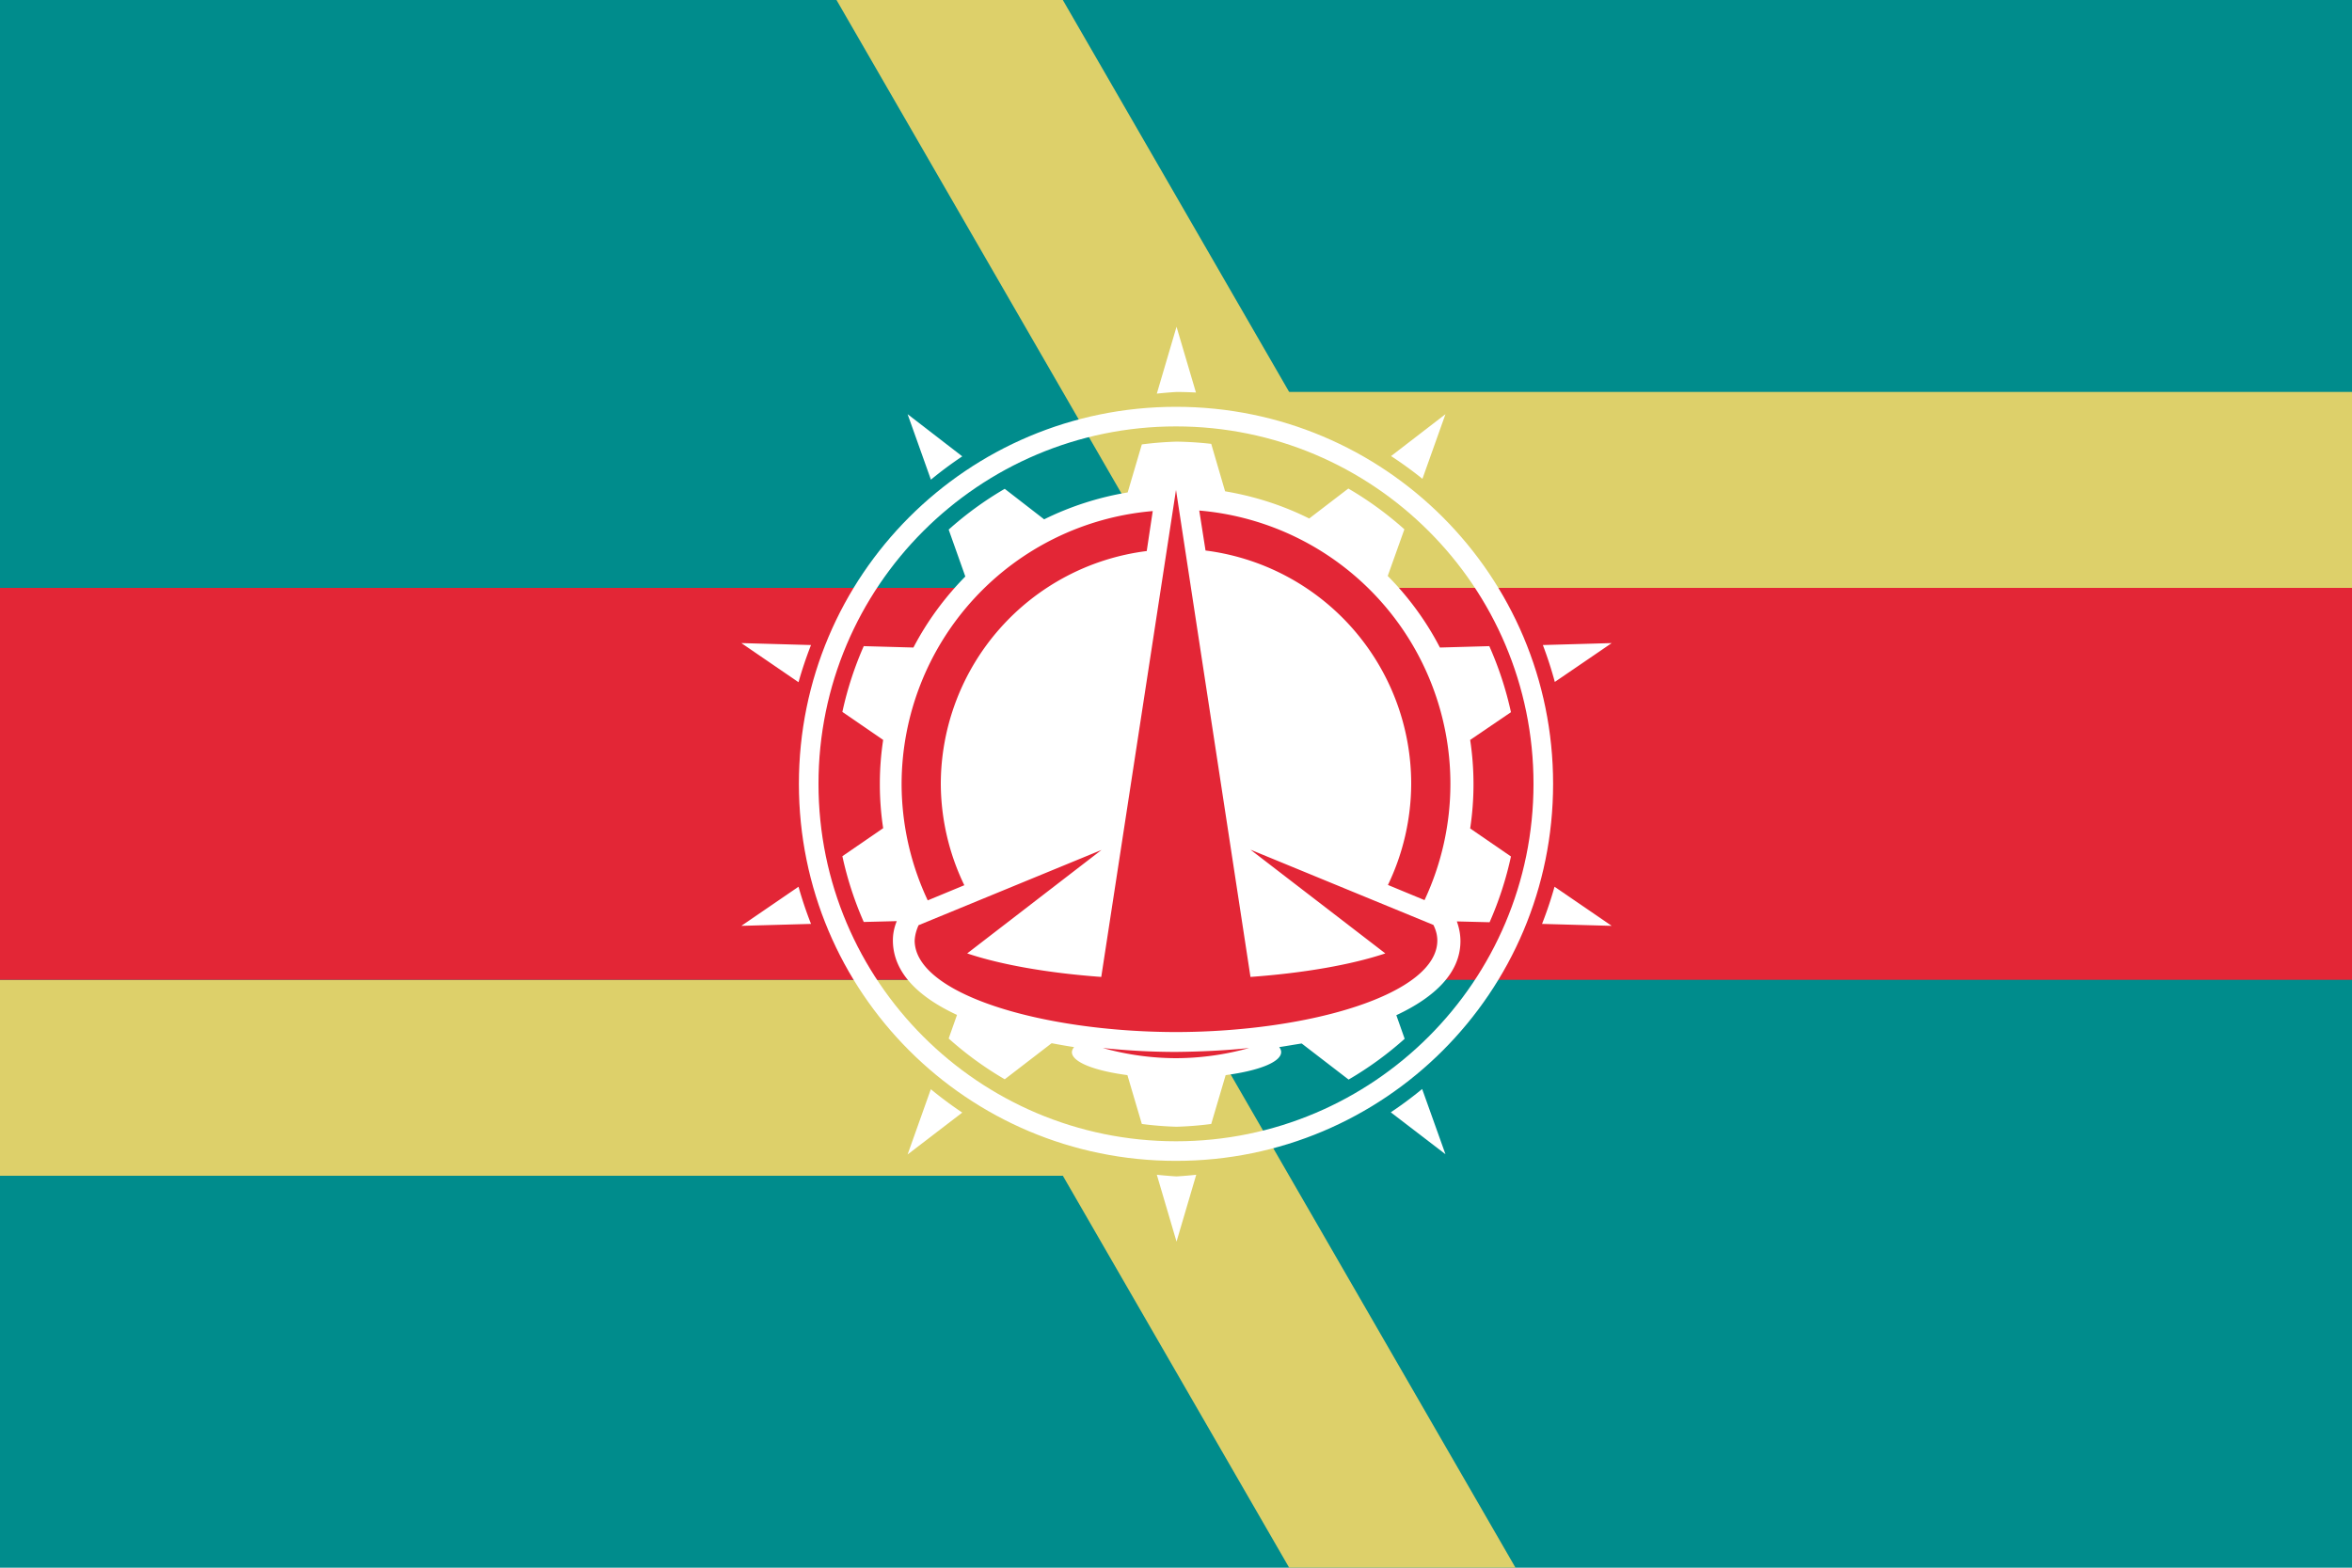 <svg height="600" viewBox="0 0 900 600" width="900" xmlns="http://www.w3.org/2000/svg"><g stroke-linecap="square"><path d="m0 0h900v600h-900z" fill="#008c8c" stroke-width="3.78"/><path d="m0 375h450v75h-450z" fill="#ddd06a" stroke-width="2.673"/><path d="m450 150h450v75h-450z" fill="#ddd06a" stroke-width="2.673"/><path d="m0 225h900v150h-900z" fill="#e32636" stroke-width="5.346"/><path d="m549.76-202.211h450v75h-450z" fill="#ddd06a" stroke-width="2.673" transform="matrix(.5 .866 -.866 .5 0 0)"/><path d="m-30.144-352.211h450v75h-450z" fill="#ddd06a" stroke-width="2.673" transform="matrix(.5 .866 -.866 .5 0 0)"/><g stroke-width="3.78"><path d="m450 131.4-7.1 24.1a141.3 141.3 0 0 1 7.1-.6 141.3 141.3 0 0 1 7 .2zm-96.9 31.5 8.4 23.6a141.3 141.3 0 0 1 11.3-8.4zm193.8 0-19.6 15.1a141.3 141.3 0 0 1 11.3 8.2zm-96.9 9.9a123.5 123.5 0 0 0 -12.5 1l-5.1 17.3c-10.7 1.8-20.8 5.1-30.1 9.7l-14.2-11a123.5 123.5 0 0 0 -20.2 14.7l6 16.9c-7.4 7.5-13.8 16.2-18.7 25.6l-17.9-.5a123.5 123.5 0 0 0 -7.7 23.7l14.7 10.1c-.8 5.2-1.2 10.5-1.2 15.9 0 5.3.4 10.7 1.2 15.9l-14.7 10.1a123.5 123.5 0 0 0 7.7 23.7l11.9-.3c-.9 2.2-1.4 4.5-1.4 6.9v.1.1c.1 11.5 9.3 20.3 23.1 26.7l-3 8.5a123.5 123.5 0 0 0 20.2 14.7l16.9-13c2.7.5 5.4 1 8.1 1.4a37.7 9.4 0 0 0 -.8 1.8 37.7 9.4 0 0 0 20 8.3l5.2 17.6a123.5 123.5 0 0 0 12.5 1 123.5 123.5 0 0 0 12.5-1l5.2-17.6a37.7 9.4 0 0 0 20-8.3 37.7 9.4 0 0 0 -.7-1.8c2.7-.4 5.4-.9 8.1-1.3l16.9 13a123.5 123.5 0 0 0 20.2-14.7l-3-8.5c13.9-6.5 23.1-15.3 23.1-26.7 0-2.5-.5-4.9-1.3-7.1l11.8.3a123.5 123.5 0 0 0 7.7-23.7l-14.7-10.1c.8-5.3 1.2-10.6 1.2-15.9 0-5.4-.4-10.7-1.2-16l14.7-10a123.5 123.5 0 0 0 -7.8-23.8l-17.8.5c-4.9-9.5-11.3-18.2-18.8-25.8l6-16.8a123.5 123.5 0 0 0 -20.2-14.7l-14.1 10.8c-9.4-4.7-19.6-8-30.3-9.8l-5-17.1a123.5 123.5 0 0 0 -12.5-.8zm-156.8 72.6 20.6 14.1a141.3 141.3 0 0 1 4.5-13.4zm313.6 0-24.8.7a141.3 141.3 0 0 1 4.3 13.3zm-293 87.8-20.6 14.1 25.1-.7a141.3 141.3 0 0 1 -4.5-13.4zm272.4 0a141.3 141.3 0 0 1 -4.5 13.4l25.1.7zm-224.7 72.9-8.4 23.6 19.7-15.1a141.3 141.3 0 0 1 -11.3-8.4zm177 0a141.3 141.3 0 0 1 -11.3 8.4l19.7 15.1zm-95.6 30.9 7.1 24.1 7.1-24.1a141.3 141.3 0 0 1 -7.1.6 141.3 141.3 0 0 1 -7.1-.6z" fill="#fff" transform="matrix(1.062 0 0 1.062 -27.697 -14.484)"/><path d="m458.9 195.4 2.4 15.3a90 90 0 0 1 78.7 89.3 90 90 0 0 1 -8.9 38.7l14 5.8a105 105 0 0 0 9.9-44.5 105 105 0 0 0 -96.1-104.6zm-17.8.2a105 105 0 0 0 -96.1 104.4 105 105 0 0 0 10 44.6l14-5.8a90 90 0 0 1 -9-38.8 90 90 0 0 1 78.8-89.1zm-19.1 205.5a105 105 0 0 0 28 3.9 105 105 0 0 0 28-3.9c-9.4 1-18.9 1.4-28 1.5-9.1 0-18.6-.5-28-1.5zm28-213.6-28.6 186.4c-20.5-1.5-38.5-4.7-51.3-9l51.4-39.6-70 28.8c-.9 2-1.4 3.9-1.5 5.9.1 20.4 48.4 34.9 100 35 51.5-.1 99.9-14.6 100-35 0-2-.5-4-1.5-6l-70-28.8 51.6 39.7c-12.9 4.3-30.9 7.5-51.6 9z" fill="#e32636"/><path d="m450 155.7c79.8 0 144.3 64.5 144.3 144.3s-64.5 144.3-144.3 144.3-144.3-64.5-144.3-144.3 64.5-144.3 144.3-144.3zm0 7.5c-75.5 0-136.8 61.3-136.8 136.8s61.3 136.8 136.8 136.8 136.8-61.3 136.8-136.8-61.3-136.8-136.8-136.8z" fill="#fff"/></g></g></svg>
